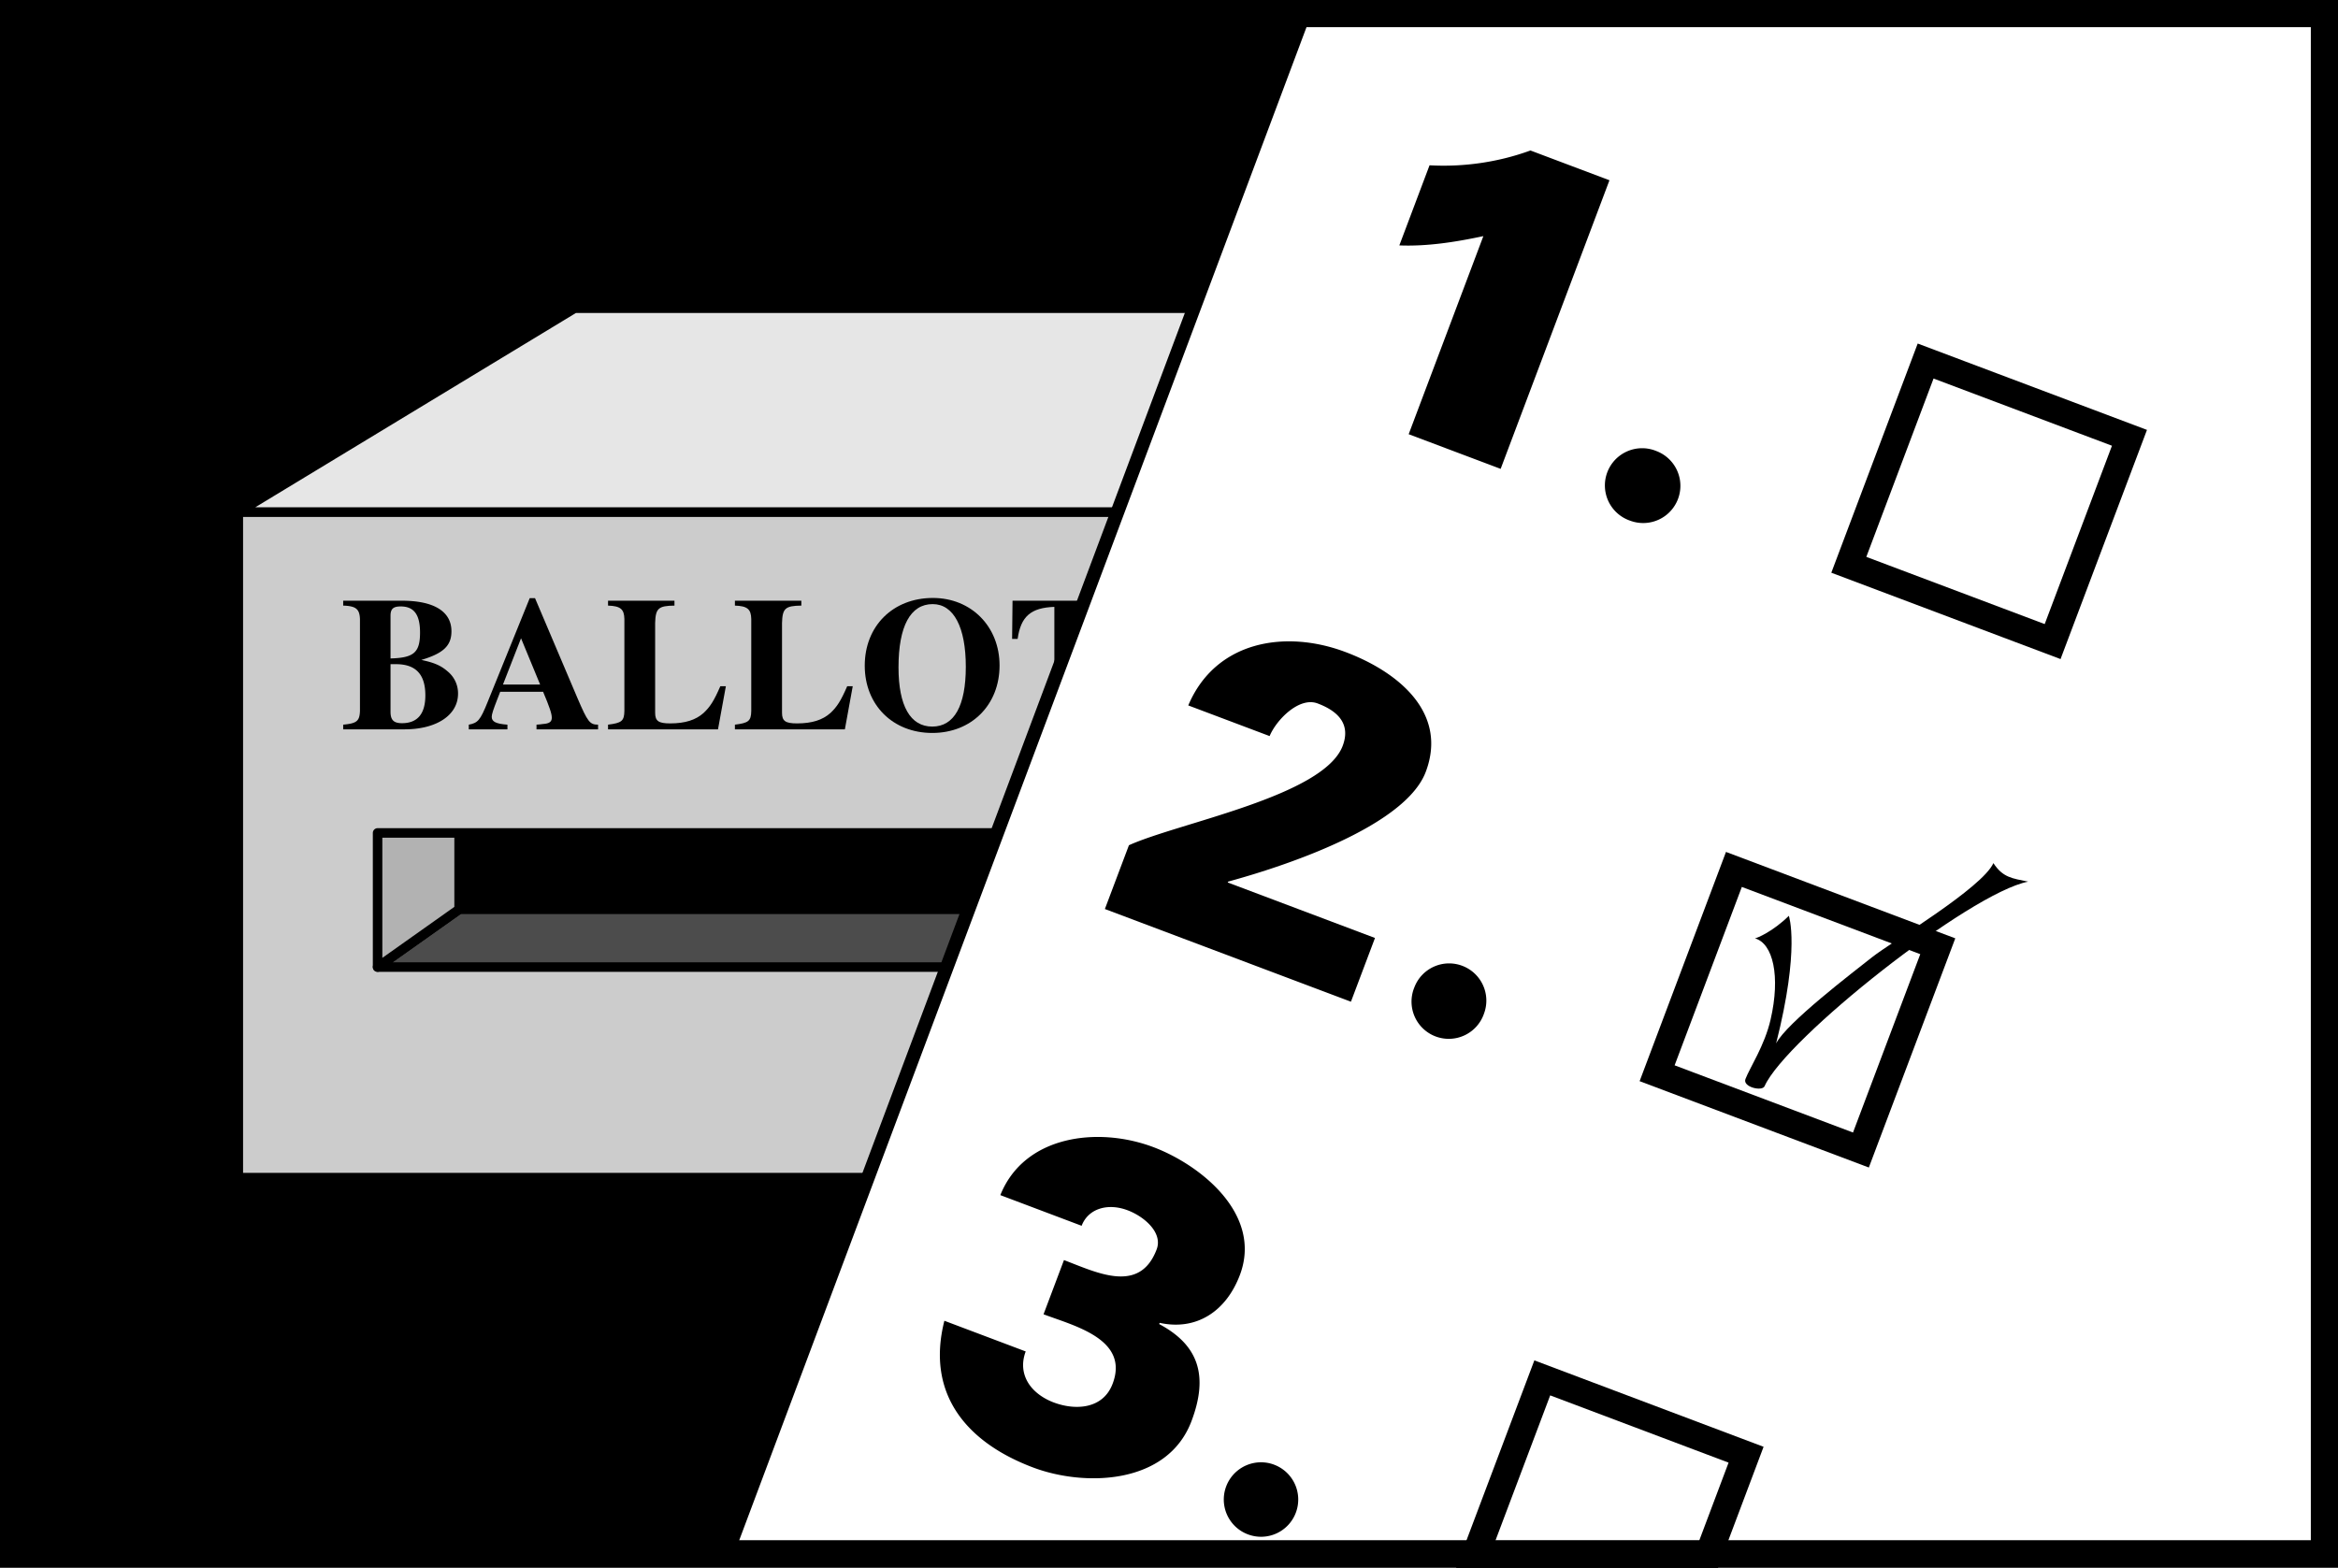<svg xmlns="http://www.w3.org/2000/svg" xmlns:xlink="http://www.w3.org/1999/xlink" width="172.078" height="115.426"><rect width="100%" height="100%" fill="#808080" stroke="none"/><defs><path id="a" d="M.219 0h4.515c2.36 0 3.938-1.047 3.938-2.625a2.08 2.08 0 0 0-.766-1.64c-.484-.423-.968-.641-1.937-.844 1.625-.485 2.218-1.047 2.218-2.11 0-1.453-1.28-2.25-3.64-2.25H.219v.36c.937.03 1.203.25 1.234.984v6.781c-.031.735-.234.907-1.234 1zm3.484-4.797h.406c1.454 0 2.157.75 2.157 2.297 0 1.36-.579 2.047-1.72 2.047-.609 0-.843-.234-.843-.844zm0-3.562c0-.5.188-.688.75-.688.984 0 1.422.61 1.422 1.922 0 1.469-.453 1.86-2.172 1.906zm0 0"/><path id="b" d="M9.64-.344c-.609 0-.765-.203-1.515-1.953L5-9.657h-.39L1.5-1.983C.969-.672.797-.47.125-.344V0h2.844v-.344c-.844-.062-1.156-.219-1.156-.578 0-.187.109-.515.406-1.281l.219-.563h3.156c.468 1.11.64 1.61.64 1.907 0 .312-.187.437-.671.468-.079.016-.25.032-.454.047V0h4.532zm-7-2.953 1.33-3.406 1.406 3.406zm0 0"/><path id="c" d="M8.938-3.172H8.53c-.469 1.078-.75 1.516-1.234 1.969-.578.516-1.36.766-2.453.766-.86 0-1.11-.172-1.11-.782v-6.61c.032-1.077.235-1.265 1.422-1.28v-.36H.266v.36c.921.03 1.187.265 1.203.984v6.781c-.016.735-.203.875-1.203 1V0h8.093zm0 0"/><path id="d" d="M5.5-9.672C2.562-9.672.484-7.609.484-4.687c0 2.89 2.063 4.953 4.97 4.953 2.89 0 4.952-2.063 4.952-4.97 0-2.859-2.078-4.968-4.906-4.968zm-.016.453c1.547 0 2.438 1.703 2.438 4.61 0 2.89-.86 4.406-2.469 4.406-1.61 0-2.484-1.516-2.484-4.36 0-3.03.875-4.656 2.515-4.656zm0 0"/><path id="e" d="M7.188-.344C5.984-.406 5.843-.563 5.813-1.64v-7.375c1.718.063 2.453.704 2.687 2.36h.406L8.875-9.47H.469L.438-6.656h.406c.234-1.657.969-2.297 2.703-2.36v7.375C3.516-.578 3.359-.437 2.187-.344V0h5zm0 0"/></defs><path d="M171.078 114.383V1H1v113.383h170.078"/><path fill="none" stroke="#000" stroke-width="2" d="M171.078 114.383V1H1v113.383Zm0 0"/><path fill="#ccc" d="M94.04 86.691v-49h-76.5v49h76.5"/><path fill="none" stroke="#000" stroke-linejoin="round" stroke-width=".7" d="M94.04 86.691v-49h-76.5v49zm0 0"/><path fill="#e6e6e6" d="m120.29 22.691-26.25 15h-76.5l24.75-15h78"/><path fill="none" stroke="#000" stroke-linejoin="round" stroke-width=".7" d="m120.29 22.691-26.25 15h-76.5l24.75-15zm0 0"/><g transform="translate(-170.46 -323.809)"><use xlink:href="#a" width="100%" height="100%" x="195.5" y="377.5"/><use xlink:href="#b" width="100%" height="100%" x="204.838" y="377.5"/><use xlink:href="#c" width="100%" height="100%" x="214.946" y="377.5"/><use xlink:href="#c" width="100%" height="100%" x="224.284" y="377.5"/><use xlink:href="#d" width="100%" height="100%" x="233.622" y="377.5"/><use xlink:href="#e" width="100%" height="100%" x="244.514" y="377.5"/></g><path d="M79.79 66.941v-5.625h-46v5.625h46"/><path fill="#4c4c4c" d="m73.79 71.191 6-4.25h-46l-6 4.25h46"/><path fill="none" stroke="#000" stroke-linejoin="round" stroke-width=".7" d="m73.79 71.191 6-4.25h-46l-6 4.25zm0 0"/><path fill="#b2b2b2" d="m27.79 71.191 6-4.25v-5.625h-6v9.875"/><path fill="none" stroke="#000" stroke-linejoin="round" stroke-width=".7" d="m27.79 71.191 6-4.25v-5.625h-6zm0-9.875h52.25"/><path fill="#fff" d="M171.078 114.383V1H96L53.5 114.383h117.578"/><path fill="none" stroke="#000" d="M171.078 114.383V1H96L53.5 114.383zm0 0"/><path d="m118.457 13.27-8.008 21.246-6.77-2.551 5.497-14.582c-2.02.43-4.11.765-6.184.683l2.223-5.898c2.508.14 5.066-.227 7.426-1.09l5.816 2.192M101.2 69.05l-1.77 4.692-18.11-6.824 1.77-4.695c3.676-1.664 14.332-3.606 15.734-7.32.567-1.508-.215-2.505-1.844-3.118-1.382-.52-3.062 1.246-3.535 2.402l-5.988-2.257c1.992-4.72 7.098-5.618 11.582-3.926 3.867 1.457 7.543 4.457 5.898 8.816-1.84 4.88-14.496 8.035-14.55 8.086l-.024.059L101.2 69.05M78.309 92.762c2.425.918 5.574 2.523 6.824-.793.46-1.227-.914-2.414-2.145-2.875-1.472-.555-2.902-.114-3.379 1.144l-5.984-2.258c1.77-4.418 7.203-5.062 11.258-3.535 3.5 1.32 8.05 4.961 6.375 9.41-1.02 2.704-3.219 4.118-5.906 3.528l-.036.09c2.953 1.57 3.618 3.855 2.38 7.14-1.77 4.696-7.86 4.852-11.669 3.414-4.82-1.816-7.902-5.355-6.52-10.797l5.985 2.258c-.332.89-.207 1.672.184 2.313.39.636 1.078 1.14 1.875 1.441 1.597.602 3.636.496 4.34-1.379 1.242-3.285-2.844-4.261-5.086-5.11l1.504-3.991m43.597-59.559a2.74 2.74 0 1 0-1.933 5.125 2.738 2.738 0 1 0 1.933-5.125m-14.285 37.895a2.737 2.737 0 0 0-3.527 1.597 2.74 2.74 0 1 0 5.125 1.934 2.738 2.738 0 0 0-1.598-3.531"/><path fill="none" stroke="#000" stroke-width="2" d="m125.75 114.426 2.762-7.336-15-5.656-4.899 12.992zm0 0"/><path d="M130.316 75.059c-.441 1.921-1.543 3.558-1.851 4.378-.219.583 1.226.93 1.406.528 1.547-3.488 15.078-14.219 19.402-15.063-1.18-.242-1.859-.297-2.558-1.363-.82 1.828-7.492 5.793-8.922 6.922-1.43 1.133-6.3 4.84-7.07 6.351 1.777-7.011.937-9.394.937-9.394-1.172 1.16-2.355 1.648-2.496 1.66 1.332.371 1.89 2.785 1.152 5.98"/><path fill="none" stroke="#000" stroke-width="2" d="m136.965 84.66 5.656-15-15.004-5.656-5.652 15.004zm14.109-37.43 5.656-15-15.003-5.652-5.653 15zm0 0"/><path fill="none" stroke="#000" stroke-width="2" d="M171.078 114.383V1H1v113.383Zm0 0"/><path d="M93.777 107.824a2.74 2.74 0 0 0-1.93 5.13 2.734 2.734 0 0 0 3.528-1.599 2.74 2.74 0 0 0-1.598-3.53"/></svg>
